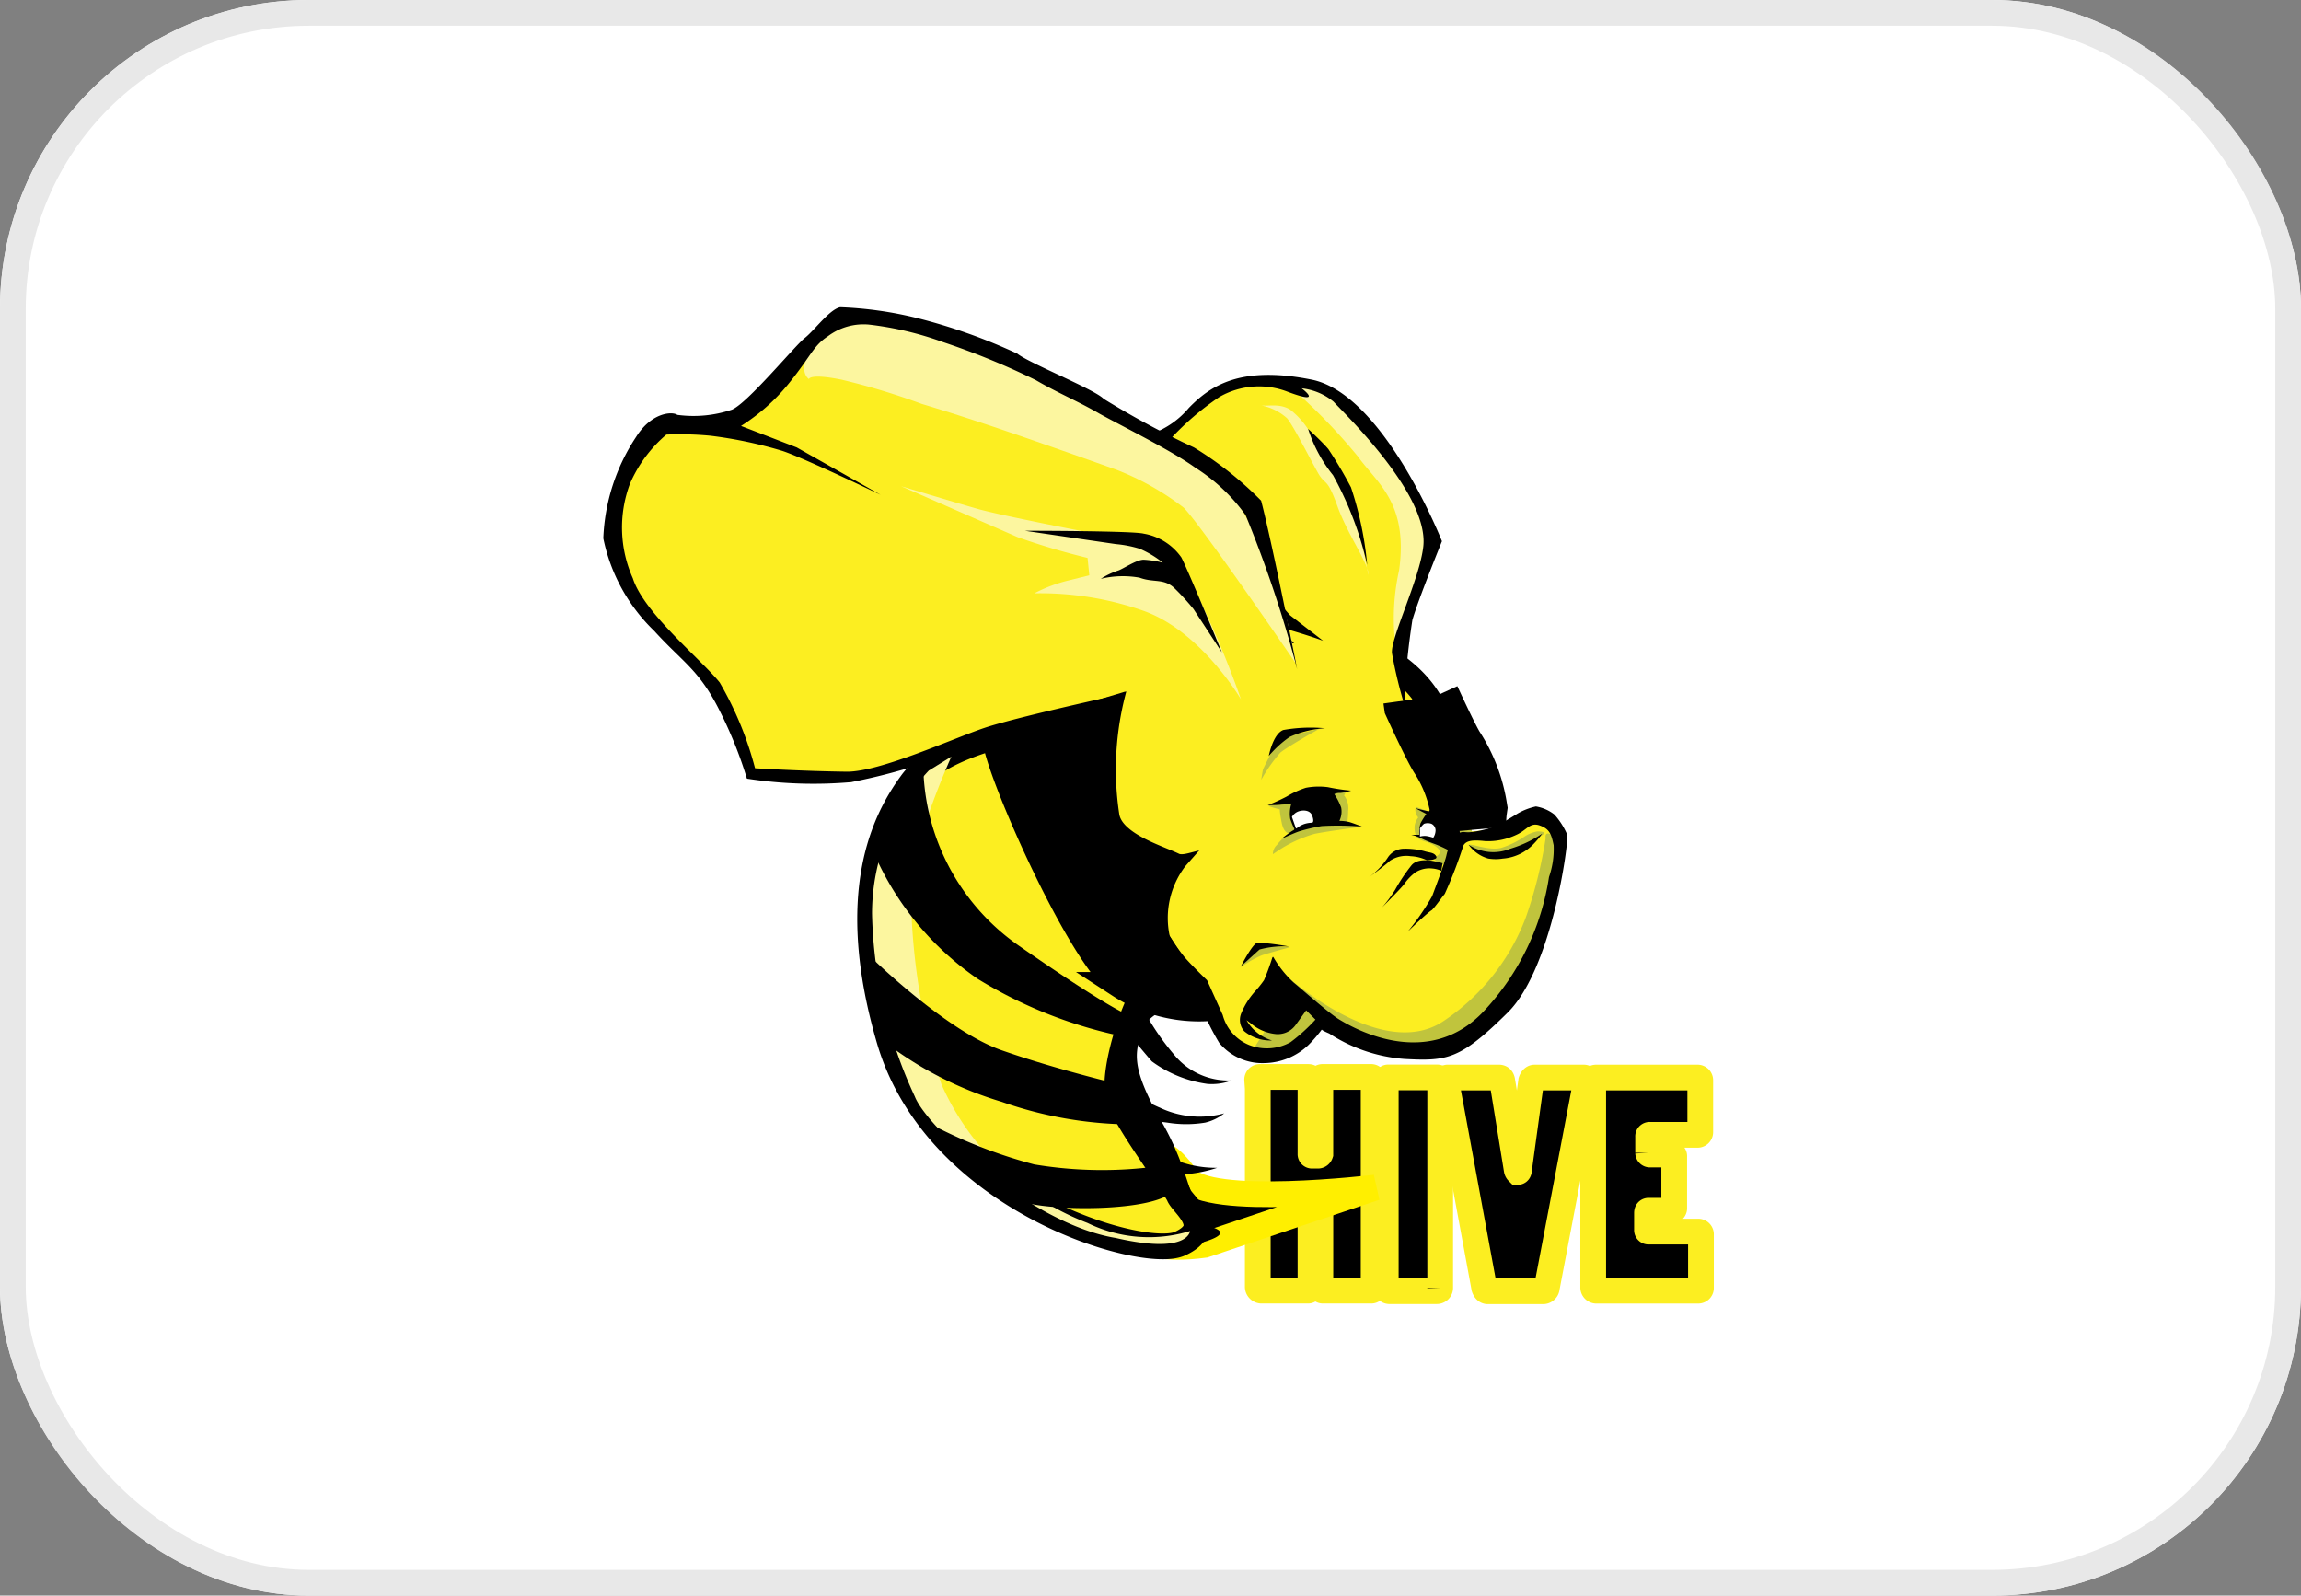 <svg id="Group_172622" data-name="Group 172622" xmlns="http://www.w3.org/2000/svg" width="89.411" height="62" viewBox="0 0 89.411 62">
  <rect x="0" y="0" width="89.411" height="62" fill="#808080" stroke="none"/>
  <g id="bg" transform="translate(0)" fill="#fff" stroke="#e8e8e8" stroke-width="1">
    <rect width="89.411" height="62" rx="12" stroke="none"/>
    <rect x="0.5" y="0.5" width="88.411" height="61" rx="11.5" fill="none"/>
  </g>
  <g id="hive" transform="translate(23.428 11.923)">
    <g id="Hive_Logo" transform="translate(0 0)">
      <g id="Layer_12" transform="translate(25.423 29.924)">
        <g id="Group_161035" data-name="Group 161035">
          <path id="Path_85693" data-name="Path 85693" d="M113,133.113a.106.106,0,0,1,.113-.113h1.868c.067,0,.09.022.09.09v2.9a.06.06,0,0,0,.068.068h.225a.1.1,0,0,0,.09-.068v-2.9a.082.082,0,0,1,.09-.09h1.868a.1.1,0,0,1,.113.09v8.1c0,.045-.023.113-.09.113h-1.89c-.045,0-.09-.068-.09-.113v-2.9c0-.045-.023-.09-.068-.09h-.248c-.045,0-.068.045-.068.09v2.9c0,.045-.045.113-.09.113h-1.823a.151.151,0,0,1-.135-.158v-8.034Z" transform="translate(-113 -133)" stroke="#fcee21" stroke-width="1"/>
          <path id="Path_85694" data-name="Path 85694" d="M135.335,141.4a.15.15,0,0,1-.135-.158v-8.034c0-.045.045-.113.09-.113h1.89a.126.126,0,0,1,.135.113v8.057a.13.13,0,0,1-.135.135h-1.845Z" transform="translate(-130.204 -133.077)" stroke="#fcee21" stroke-width="1"/>
          <path id="Path_85695" data-name="Path 85695" d="M148.346,136.678a.157.157,0,0,0,.045.09c.022,0,.045-.023.045-.09l.473-3.443c.023-.068.068-.135.135-.135h1.913a.1.1,0,0,1,.09.135l-1.53,8.034a.145.145,0,0,1-.135.135H147.22c-.068,0-.113-.068-.135-.135l-1.485-8.057c0-.045,0-.113.068-.113h1.98c.068,0,.113.023.135.113Z" transform="translate(-138.263 -133.077)" stroke="#fcee21" stroke-width="1"/>
          <path id="Path_85696" data-name="Path 85696" d="M170.9,133.235a.145.145,0,0,1,.135-.135h3.938a.106.106,0,0,1,.113.113v2a.106.106,0,0,1-.113.113h-1.845a.06.06,0,0,0-.068.068v.63a.072.072,0,0,0,.068.068h.878a.06.06,0,0,1,.068.068v2.025a.1.1,0,0,1-.09.09h-.9c-.045,0-.068.023-.068.09v.653a.06.06,0,0,0,.068.068H175a.106.106,0,0,1,.113.113v2.07a.106.106,0,0,1-.113.113h-3.961a.126.126,0,0,1-.113-.135v-8.012Z" transform="translate(-157.87 -133.077)" stroke="#fcee21" stroke-width="1"/>
        </g>
      </g>
      <g id="bee" transform="translate(10.383 12.559)">
        <g id="Layer_49" transform="translate(9.445 20.412)">
          <path id="Path_85697" data-name="Path 85697" d="M91.688,150.021l6.639-2.228s-6.571.788-7.337-.383c0,0-1.62-2.25-.878.5C88.987,144.372,85.566,150.854,91.688,150.021Z" transform="translate(-88.141 -146.542)" stroke="#ffef00" stroke-width="1"/>
        </g>
        <g id="Layer_10" transform="translate(6.39 6.562)">
          <path id="Path_85698" data-name="Path 85698" d="M89.023,89.431a12.41,12.41,0,0,1-3.556,2.025c-1.53.405-6.144,1.328-6.572,2.3-.45.968-.675,1.53.608,3.781,1.283,2.228,1.1,3.781,2.07,4.141.968.383-1.755.833-1.778.833s-5.154-3.623-5.221-4.389.315-8.507,1.508-9.07S81.011,85.065,83.261,85c2.228-.068,5.761,4.434,5.761,4.434" transform="translate(-74.567 -84.997)"/>
        </g>
        <g id="Layer_6" transform="translate(7.05 12.864)">
          <path id="Path_85699" data-name="Path 85699" d="M80.493,113.563a9.675,9.675,0,0,0,1.778,3.083,2.714,2.714,0,0,0,2.228.99,2.164,2.164,0,0,1-.945.135,4.733,4.733,0,0,1-2.16-.878c-.45-.518-1.71-2.048-1.71-2.048l-.765,2.138a12.326,12.326,0,0,0,2.836,1.733,3.606,3.606,0,0,0,2.453.2,1.858,1.858,0,0,1-.743.36,4.535,4.535,0,0,1-1.463,0c-.54-.068-2.341-.315-2.341-.315l2.318,1.62a4.273,4.273,0,0,0,1.958.45,5.236,5.236,0,0,1-1.215.248c-.36,0-3.218-.405-3.218-.405l-2-3.758L79.12,113Z" transform="translate(-77.5 -113)"/>
        </g>
        <g id="Layer_5" transform="translate(0 3.502)">
          <path id="Path_85700" data-name="Path 85700" d="M54.955,71.4c-.63,0-5.739.45-7.179,2.453-1.035,1.418-2.521,4.276-.855,9.97C48.766,90.1,56.8,92.375,58.2,91.745s.135-1.508-.022-1.868c-.135-.338-1.935-2.723-2.318-3.713-.405-.968.765-4.389,1.283-4.524a1.9,1.9,0,0,1,1.823.293c.45.5,1.62,1.013,1.755-1.013a21.654,21.654,0,0,1,.9-4.389Z" transform="translate(-46.172 -71.4)" fill="#fcee21" stroke="#000" stroke-width="1"/>
        </g>
        <g id="Layer_22" transform="translate(0.074 4.919)">
          <path id="Path_85701" data-name="Path 85701" d="M48.706,78.24A8.134,8.134,0,0,0,46.5,83.8a17.7,17.7,0,0,0,1.665,7.112c.45,1.17,4.5,4.951,7.809,5.491,2.836.653,2.881-.27,2.881-.27a5.428,5.428,0,0,1-3.983-.315A10.19,10.19,0,0,1,49.2,90.438a26.015,26.015,0,0,1-1.193-7.494c.023-1.823,1.575-5.244,1.575-5.244Z" transform="translate(-46.5 -77.7)" fill="#fcf69f"/>
        </g>
        <g id="Layer_8" transform="translate(0.074 2.023)">
          <path id="Path_85702" data-name="Path 85702" d="M67.8,67.029c0,.99,3.151,8.237,4.816,9.565a5.684,5.684,0,0,0,4.749.675c.54-.2-2.093-4.208-2.341-4.681-.248-.518-2.656-6.819-2.453-7.4s-1.6-.293-2.251-.18C69.69,65.093,67.8,67.029,67.8,67.029Z" transform="translate(-63.006 -64.83)" stroke="#000" stroke-width="1"/>
          <path id="Path_85703" data-name="Path 85703" d="M66.009,143.053a16.008,16.008,0,0,1-4.839-.068A19.212,19.212,0,0,1,57.3,141.5a23.441,23.441,0,0,0,3.331,2.9c.878.405,5.311.473,5.986-.428C67.315,143.053,66.009,143.053,66.009,143.053Z" transform="translate(-54.869 -124.245)"/>
          <path id="Path_85704" data-name="Path 85704" d="M56.582,118.959a15.522,15.522,0,0,1-5.041-.878,14.1,14.1,0,0,1-4.3-2.138L46.5,112.5s2.9,2.836,5.041,3.578c2.115.743,4.591,1.328,4.591,1.328" transform="translate(-46.5 -101.772)"/>
          <path id="Path_85705" data-name="Path 85705" d="M47.3,84.085a11.512,11.512,0,0,0,3.938,4.659,17.576,17.576,0,0,0,5.739,2.251l.27-.788s-.518-.045-4.434-2.768A8.655,8.655,0,0,1,49.123,80.8c-.518.09-1.328,1.823-1.328,1.823Z" transform="translate(-47.12 -77.206)"/>
        </g>
        <g id="Layer_4" transform="translate(9.06)">
          <path id="Path_85706" data-name="Path 85706" d="M99.544,59.77c-.473-2.363-3.083-3.488-4.884-3.826s-6.954.135-7.674,1.665a12.04,12.04,0,0,0-.428,5.469c.18,1.1,1.98,1.6,2.611,1.913.653.293,1.485-.608,2.228.2.72.81,3.6,2.588,4.186,2.566.608,0,2.07-1.485,2.07-1.485Z" transform="translate(-86.43 -55.841)" fill="#fcee21" stroke="#000" stroke-width="1"/>
        </g>
      </g>
      <g id="other_ear">
        <g id="Layer_20" transform="translate(21.8 2.931)">
          <path id="Path_85707" data-name="Path 85707" d="M105.925,23.6,107,20.228l.383-1.148a34.006,34.006,0,0,0-2.881-4.479c-1.193-1.4-2.138-1.305-2.138-1.305a3.712,3.712,0,0,0-3.038.18,6.622,6.622,0,0,0-2.431,1.71l.743.2,2.813,6.076,2.656,3.083,3.106.7" transform="translate(-96.9 -13.063)" fill="#fcee21"/>
        </g>
        <g id="Layer_21" transform="translate(25.513 2.985)">
          <path id="Path_85708" data-name="Path 85708" d="M119.1,13.5a22.576,22.576,0,0,1,2.543,2.633c.743,1.035,1.958,1.8,1.6,4.411a8.6,8.6,0,0,0-.068,3.421l1.193-4.929a15.458,15.458,0,0,0-2.183-3.578c-1.553-1.958-2.5-2.16-2.5-2.16Z" transform="translate(-117.817 -13.3)" fill="#fcf69f"/>
          <path id="Path_85709" data-name="Path 85709" d="M115.47,18.26a3.125,3.125,0,0,0-.9-1.1c-.45-.248-.878-.09-1.17-.158a2.077,2.077,0,0,1,1.08.518c.293.383.9,1.6,1.193,2.115s.338.135.743,1.26c.405,1.148,1.238,2.273,1.215,2.7l-.45-2.273Z" transform="translate(-113.4 -16.167)" fill="#fcf69f"/>
        </g>
        <g id="Layer_19" transform="translate(21.372 2.644)">
          <path id="Path_85710" data-name="Path 85710" d="M136.5,66.79l.81-2.318a4.147,4.147,0,0,0-.473-1.283c-.225-.248.99,1.013.99,1.013Z" transform="translate(-127.16 -51.595)"/>
          <path id="Path_85711" data-name="Path 85711" d="M104.767,24.593a27.793,27.793,0,0,1,.315-3.286c.225-.788,1.148-3.061,1.148-3.061s-2.251-5.716-5.064-6.279-3.961.27-4.771,1.1a3.378,3.378,0,0,1-1.4.99l2.611,6.909s2.723.675,4.006,1.148l-1.283-.99a33.523,33.523,0,0,1-2.408-3.038c-.585-.968-2.115-3.353-2.115-3.353l-.135-.45a10.852,10.852,0,0,1,1.913-1.643,3.084,3.084,0,0,1,2.656-.2c1.44.54.54-.135.54-.135a2.348,2.348,0,0,1,1.238.518c.338.383,3.713,3.578,3.488,5.626-.135,1.26-1.305,3.623-1.215,4.163A17.463,17.463,0,0,0,104.767,24.593Z" transform="translate(-95 -11.783)"/>
          <path id="Path_85712" data-name="Path 85712" d="M123.465,23.373a13.38,13.38,0,0,1,.63,3.016,13.274,13.274,0,0,0-1.328-3.488,5.554,5.554,0,0,1-.968-1.8s.563.518.788.788A17.211,17.211,0,0,1,123.465,23.373Z" transform="translate(-115.769 -19.003)"/>
        </g>
        <g id="Layer_9">
          <g id="Group_161036" data-name="Group 161036">
            <path id="Path_85713" data-name="Path 85713" d="M28.988,15.638l-6.707.878-5.649,1.71-5,1.8-3.871-.473L6.64,16.628l-3.083-3.2a14.49,14.49,0,0,1-.968-3.668C2.5,8.234,4.367,6.321,4.367,6.321L6.8,6.163,8.621,5.038,11.051,2l2.138.158,1.26.068,6.436,3.038,4.434,2.746,1.845,1.328Z" transform="translate(-2.012 -1.558)" fill="#fcee21"/>
            <path id="Path_85714" data-name="Path 85714" d="M51.5,31s2.093.63,2.881.855c.788.248,4.771,1.013,4.771,1.013s2.566.158,3.443,1.553a35.817,35.817,0,0,1,2.115,4.861s-1.553-2.656-3.8-3.443a12.077,12.077,0,0,0-4.231-.675,5.818,5.818,0,0,1,1.328-.5l.81-.2-.068-.675a27.452,27.452,0,0,1-2.723-.81C55.056,32.553,51.5,31,51.5,31Z" transform="translate(-39.917 -24.032)" fill="#fcf69f"/>
            <path id="Path_85715" data-name="Path 85715" d="M34.975,4.76s.022-.225,1.26.023a26.99,26.99,0,0,1,3.128.945s1.373.405,3.286,1.058,4.3,1.508,4.3,1.508a10.535,10.535,0,0,1,2.588,1.463c.675.675,4.343,6.031,4.343,6.031a16.592,16.592,0,0,0-2.858-7.157s-9.092-5.2-11.5-5.761A7.008,7.008,0,0,0,36.3,2.577s-1.328.945-1.463,1.485C34.682,4.58,34.975,4.76,34.975,4.76Z" transform="translate(-26.97 -1.955)" fill="#fcf69f"/>
            <path id="Path_85716" data-name="Path 85716" d="M27.01,14.117s-.945-4.794-1.4-6.549A13.6,13.6,0,0,0,23,5.5a33.526,33.526,0,0,1-3.511-1.89c-.338-.36-2.926-1.4-3.353-1.755A21.781,21.781,0,0,0,12.269.479,14.671,14.671,0,0,0,9.253.051c-.428.09-1.013.923-1.4,1.215-.383.315-2.228,2.543-2.813,2.768a4.658,4.658,0,0,1-2.115.2c-.18-.135-.99-.113-1.6.855A7.648,7.648,0,0,0,.049,9.031a6.913,6.913,0,0,0,1.98,3.6c1.125,1.238,1.755,1.508,2.566,3.151A16.3,16.3,0,0,1,5.63,18.37a16.963,16.963,0,0,0,4.051.135A23.775,23.775,0,0,0,14.9,16.84c.923-.5,4.411-1.35,5-1.688,0,0-3.8.833-5.019,1.238S10.829,18.1,9.523,18.1c-1.8-.023-3.578-.135-3.578-.135a13.294,13.294,0,0,0-1.373-3.331c-.7-.878-2.948-2.7-3.376-4.051a4.837,4.837,0,0,1-.113-3.668A5.215,5.215,0,0,1,2.5,5a12.4,12.4,0,0,1,1.71.045A16.71,16.71,0,0,1,7,5.632c.833.27,3.826,1.71,3.826,1.71L7.565,5.5,5.4,4.665A7.589,7.589,0,0,0,7.25,3.022c.878-1.08.945-1.463,1.53-1.845a2.3,2.3,0,0,1,1.6-.45,12.691,12.691,0,0,1,2.858.675A29.219,29.219,0,0,1,16.86,2.887c.855.5,1.62.81,2.476,1.305.855.473,2.813,1.44,3.713,2.093A7.011,7.011,0,0,1,25.007,8.13,47.486,47.486,0,0,1,27.01,14.117Z" transform="translate(-0.034 -0.037)"/>
            <path id="Path_85717" data-name="Path 85717" d="M80.552,43.426s-1.283-3.128-1.575-3.691a2.246,2.246,0,0,0-1.463-.923C77.108,38.7,72.9,38.7,72.9,38.7l3.533.518a4.475,4.475,0,0,1,.923.18,3.874,3.874,0,0,1,.9.54,3.943,3.943,0,0,0-.743-.113c-.293,0-.833.383-1.013.428a2.906,2.906,0,0,0-.653.315,3.638,3.638,0,0,1,1.508-.045c.54.2.923.023,1.328.383a9.356,9.356,0,0,1,.765.833Z" transform="translate(-56.501 -29.999)"/>
          </g>
        </g>
      </g>
    </g>
    <g id="Layer_13" transform="translate(21.89 15.205)">
      <g id="Layer_17" transform="translate(0.062 0.495)">
        <path id="Path_85718" data-name="Path 85718" d="M98.955,80.6,97.65,78.555a3.32,3.32,0,0,1,.608-2.723l.99-1.125,3.263-4.186,3.623-.72,1.485.022,1.755,4.659,1.508-.113,1.44-.248.383.653L111.2,80.355l-2.633,2.273-3.061.135-1.845-1.013L102.2,82.875l-1.418.135-.788-.7Z" transform="translate(-97.577 -69.8)" fill="#fcee21"/>
      </g>
      <g id="Layer_15" transform="translate(2.881 0.246)">
        <path id="Path_85719" data-name="Path 85719" d="M113.293,96.377s3.781,3.511,6.234,1.89a8.407,8.407,0,0,0,3.218-4.051,17.17,17.17,0,0,0,.765-3.061c-.067-.518.675.2.675.2l-1.53,5.6s-2.251,2.273-3.691,2.386-4.006-1.17-4.006-1.17l-1.553,1.238-1.305.022.743-1.17Z" transform="translate(-111.65 -85.955)" fill="#c0c43d"/>
        <path id="Path_85720" data-name="Path 85720" d="M110.1,111.155a4.125,4.125,0,0,1,.833-.473c.338-.113,1.1-.315,1.1-.315L110.8,110.3Z" transform="translate(-110.1 -100.936)" fill="#c0c43d"/>
        <path id="Path_85721" data-name="Path 85721" d="M149.5,91.14c.045-.113.81.248,1.305.09a3.485,3.485,0,0,0,.833-.405,1.32,1.32,0,0,1,.54-.225c.113,0,.36.023.225.113s-1.013.7-1.013.7l-.99.135Z" transform="translate(-140.633 -85.669)" fill="#c0c43d"/>
        <path id="Path_85722" data-name="Path 85722" d="M113.7,74.88a5.855,5.855,0,0,1,.743-1.058c.27-.225,1.508-.923,1.508-.923l-1.53.36a13.293,13.293,0,0,0-.653,1.215C113.723,74.7,113.7,74.88,113.7,74.88Z" transform="translate(-112.89 -71.953)" fill="#c0c43d"/>
        <path id="Path_85723" data-name="Path 85723" d="M138.218,68.693s-.135-.045-.09.293.225.765-.022.945c-.248.158-.405.248-.405.248a1.881,1.881,0,0,1,1.058.27,2.048,2.048,0,0,1,.7,1.08c.068.36.158,1.08-.113,1.373s.608,1.058.608,1.058l.54-.293-.45-2.3Z" transform="translate(-131.489 -68.691)" fill="#c0c43d"/>
        <path id="Path_85724" data-name="Path 85724" d="M140.186,86.49a.466.466,0,0,0,.113.315.753.753,0,0,0-.135.293.793.793,0,0,0,.068.45s0,.09.36.2.72.36.45.54.158.405.158.405l.518-.54-.158-.788-.608-.7-.743-.27" transform="translate(-133.389 -82.415)" fill="#c0c43d"/>
        <path id="Path_85725" data-name="Path 85725" d="M117.92,83.6l-.09.18a.814.814,0,0,1,.158.608,2.959,2.959,0,0,1-.045.5l.54.113s-1.238.158-1.8.27a5.1,5.1,0,0,0-1.485.7l-.135.09a.491.491,0,0,1,.158-.36,1.912,1.912,0,0,1,.338-.338l.158-.113s-.225.045-.315-.428-.068-.5-.068-.5a4.165,4.165,0,0,1-.45-.135,5.172,5.172,0,0,1,.99-.293l2.048-.293" transform="translate(-113.801 -80.245)" fill="#c0c43d"/>
      </g>
      <g id="Layer_14">
        <path id="Path_85726" data-name="Path 85726" d="M143.2,72.731a3.679,3.679,0,0,1,.023-.855,5.673,5.673,0,0,0-.833-2.161c-.248-.383-.968-1.958-.968-1.958L141.4,67.6" transform="translate(-131.475 -67.6)" fill="none" stroke="#000" stroke-width="3"/>
        <path id="Path_85727" data-name="Path 85727" d="M132.2,94.725a3.019,3.019,0,0,0,.743-.765.752.752,0,0,1,.63-.36,2.912,2.912,0,0,1,.788.09c.2.068.383.045.473.2s-.36.158-.36.158a1.629,1.629,0,0,0-.63-.158,1.151,1.151,0,0,0-.81.18C132.853,94.253,132.2,94.725,132.2,94.725Z" transform="translate(-124.346 -87.749)"/>
        <path id="Path_85728" data-name="Path 85728" d="M136.941,95.7s-.9-.315-1.215.09a6.833,6.833,0,0,0-.63.945,5.1,5.1,0,0,1-.5.675s.72-.72.855-.9a1.97,1.97,0,0,1,.428-.45,1.008,1.008,0,0,1,.653-.158,1.125,1.125,0,0,1,.36.09Z" transform="translate(-126.206 -89.284)"/>
        <path id="Path_85729" data-name="Path 85729" d="M106.685,91.156a9.7,9.7,0,0,0,.945-1.373c.135-.36.518-1.373.563-1.62a1.687,1.687,0,0,1,.428-.788c.2-.158.248-.045.563-.09a3.994,3.994,0,0,0,.968-.248c.158-.068.7-.405.81-.473a2.467,2.467,0,0,1,.7-.27,1.589,1.589,0,0,1,.72.315,2.823,2.823,0,0,1,.5.788c.068.18-.563,5.176-2.318,6.909-1.845,1.823-2.341,1.89-4.006,1.8a6.193,6.193,0,0,1-2.926-.99c-.428-.18-.27-.18-.27-.18a5.12,5.12,0,0,1-.54.63,2.527,2.527,0,0,1-1.688.7,2.178,2.178,0,0,1-1.778-.788,9.4,9.4,0,0,1-.833-1.778l-.27-.7a3.666,3.666,0,0,1-.54-.788,4.444,4.444,0,0,1-.405-1.1,7.96,7.96,0,0,0,.7,1.035c.315.36.878.9.878.9l.608,1.35a1.745,1.745,0,0,0,1.035,1.17,1.887,1.887,0,0,0,1.6-.113,6.981,6.981,0,0,0,.968-.878l-.36-.36-.405.563a.857.857,0,0,1-.765.36,1.773,1.773,0,0,1-.968-.405l-.18-.135a1.712,1.712,0,0,0,.99.788,1.609,1.609,0,0,1-1.08-.36.66.66,0,0,1-.113-.7,3,3,0,0,1,.5-.81,4.35,4.35,0,0,0,.383-.473,9.038,9.038,0,0,0,.315-.855c.022-.068.045-.045.045-.045a4.227,4.227,0,0,0,.788.99c.383.315,1.4,1.215,1.778,1.44s3.376,2.07,5.626-.338a9.765,9.765,0,0,0,2.521-5.2,3.285,3.285,0,0,0,.18-1.238c-.09-.428-.158-.63-.54-.765s-.5.18-.9.36a2.564,2.564,0,0,1-1.215.248c-.428-.045-.743-.045-.855.18a16.887,16.887,0,0,1-.72,1.868c-.18.225-.383.518-.5.63C107.427,90.436,106.685,91.156,106.685,91.156Z" transform="translate(-97.3 -82.086)"/>
        <path id="Path_85730" data-name="Path 85730" d="M150.817,91.968a1.838,1.838,0,0,0,1.193-.563,3.092,3.092,0,0,0,.338-.405,4.535,4.535,0,0,1-1.238.585,1.727,1.727,0,0,1-1.62-.158,1.408,1.408,0,0,0,.765.54A1.748,1.748,0,0,0,150.817,91.968Z" transform="translate(-137.742 -85.734)"/>
        <path id="Path_85731" data-name="Path 85731" d="M110.92,110.063a3.5,3.5,0,0,1,1.17-.113,10.69,10.69,0,0,0-1.238-.158c-.2.023-.653.923-.653.923Z" transform="translate(-107.297 -100.296)"/>
        <path id="Path_85732" data-name="Path 85732" d="M117.658,83.7a.835.835,0,0,1-.068.518,1.7,1.7,0,0,1,.383.045c.158.045.5.18.5.18a11.069,11.069,0,0,0-1.575-.022,7.007,7.007,0,0,0-.855.2c-.158.045-.7.293-.7.293a4.253,4.253,0,0,1,.428-.315c.068-.023.068-.068.068-.068a4,4,0,0,1-.158-.383,1.288,1.288,0,0,1,.045-.608,2.072,2.072,0,0,1-.383.045c-.158.023-.54.023-.54.023a7.023,7.023,0,0,0,.743-.338,3.5,3.5,0,0,1,.743-.338,2.688,2.688,0,0,1,.855-.023,7.977,7.977,0,0,0,.9.135,1.831,1.831,0,0,1-.428.09.433.433,0,0,0-.225.045A2.353,2.353,0,0,1,117.658,83.7Z" transform="translate(-110.862 -79.45)"/>
        <path id="Path_85733" data-name="Path 85733" d="M139.96,87.185a1.264,1.264,0,0,0-.045.45H139.6a1.57,1.57,0,0,1,.383.135,4.971,4.971,0,0,0,.54.225,4.748,4.748,0,0,1,.54.248l.45-.608-.09-.36a1.054,1.054,0,0,0-.248-.428,1.947,1.947,0,0,0-.585-.18c-.113,0-.248.067-.36.045s-.473-.113-.473-.113l.428.225A3.556,3.556,0,0,0,139.96,87.185Z" transform="translate(-130.08 -82.324)"/>
        <path id="Path_85734" data-name="Path 85734" d="M141.1,89.706a.7.7,0,0,1,.248-.022,1.532,1.532,0,0,1,.27.067.549.549,0,0,0,.09-.293.29.29,0,0,0-.158-.248.43.43,0,0,0-.293,0,.983.983,0,0,0-.158.18Z" transform="translate(-131.243 -84.327)" fill="#fff"/>
        <path id="Path_85735" data-name="Path 85735" d="M140.9,75.3a1.482,1.482,0,0,1,.45.068,1.6,1.6,0,0,1,.338.225l.113.2a1.873,1.873,0,0,0-.473-.315C141.193,75.435,140.9,75.3,140.9,75.3Z" transform="translate(-131.088 -73.567)"/>
        <path id="Path_85736" data-name="Path 85736" d="M117.183,72.712a3.925,3.925,0,0,0-1.373.338,3.985,3.985,0,0,0-.81.743s.158-.855.563-1.013A6.025,6.025,0,0,1,117.183,72.712Z" transform="translate(-111.017 -71.542)"/>
      </g>
      <g id="Layer_16" transform="translate(4.884 4.366)">
        <path id="Path_85737" data-name="Path 85737" d="M119.225,87.045c.158-.068.473-.09.563.158s0,.27,0,.27a1.071,1.071,0,0,0-.293.045.921.921,0,0,0-.293.158l-.045.023-.158-.45A.478.478,0,0,1,119.225,87.045Z" transform="translate(-119 -86.999)" fill="#fff"/>
      </g>
    </g>
  </g>
</svg>
